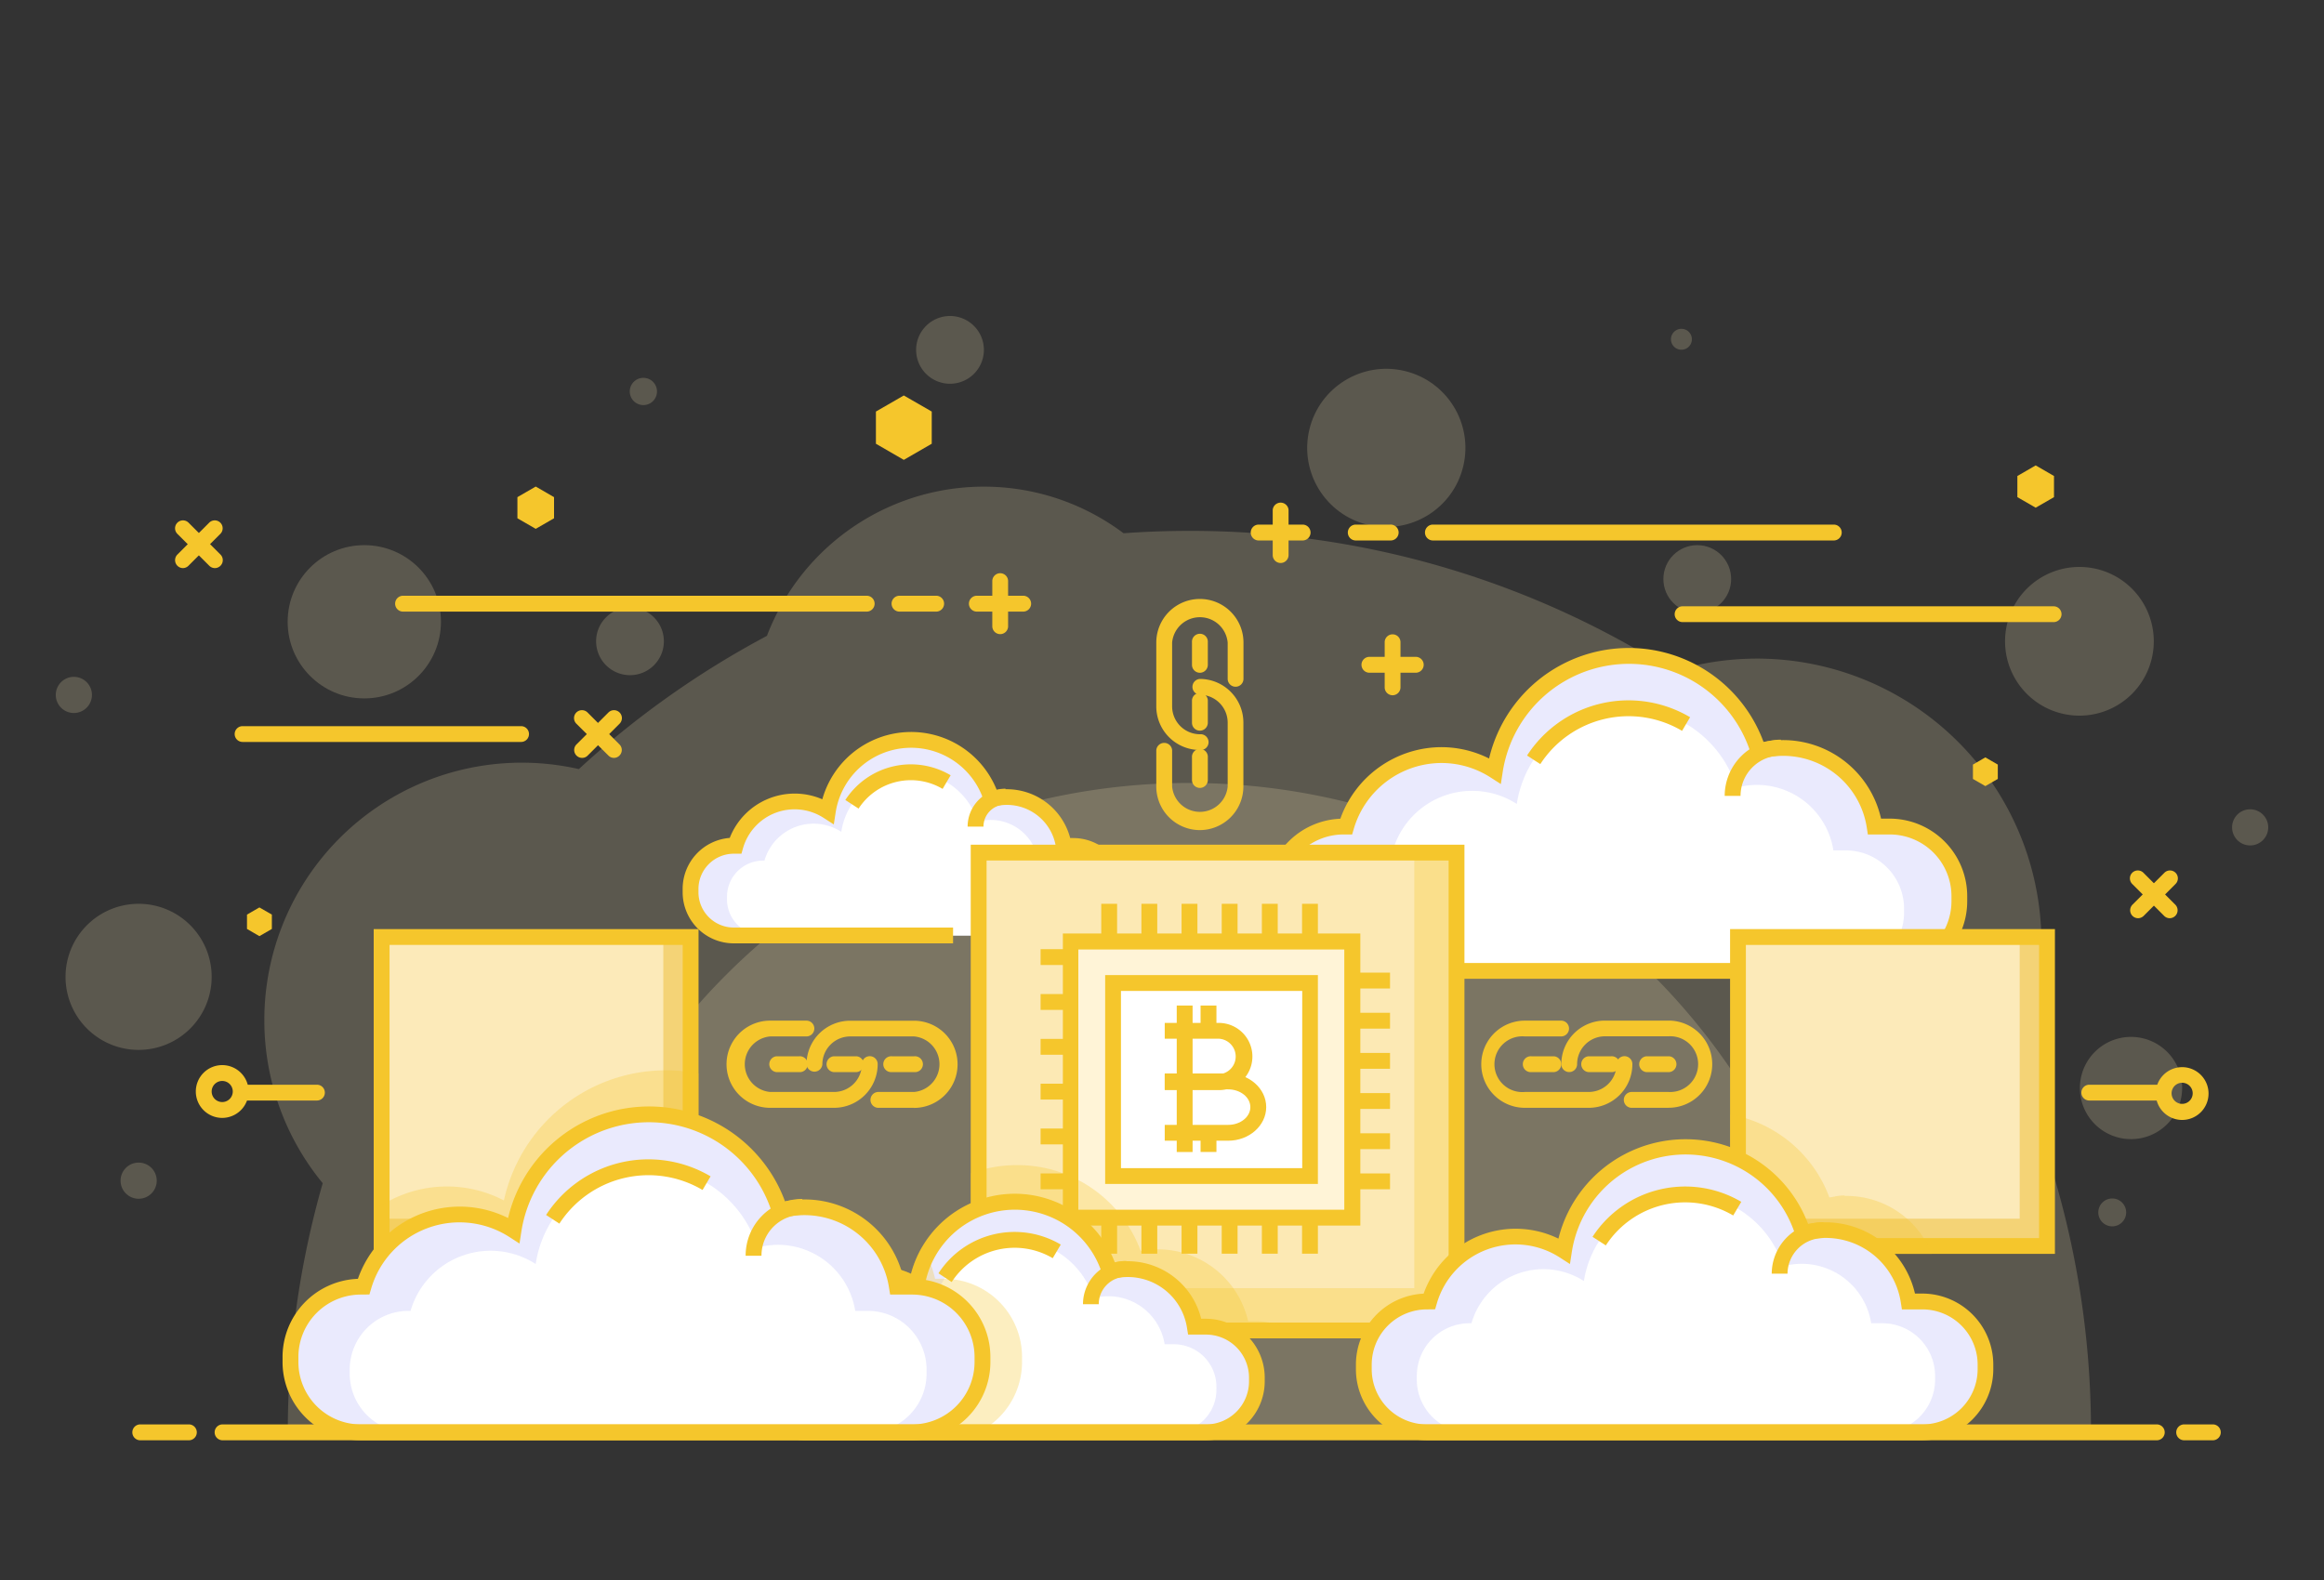 <svg id="Layer_1" data-name="Layer 1" xmlns="http://www.w3.org/2000/svg" viewBox="0 0 500 340"><rect x="0" y="0" width="500" height="340" fill="#333333" stroke="none"/><defs><style>.cls-1{opacity:0.2;}.cls-2{fill:#fceab9;}.cls-3{fill:#eaeafd;}.cls-4{fill:#fff;}.cls-5{fill:#f5c62c;}.cls-6{fill:#f4d376;}.cls-7{fill:#fce9b4;}.cls-8{opacity:0.3;}.cls-9{fill:#fff4d7;}</style></defs><g class="cls-1"><path class="cls-2" d="M449.87,308.22a193.23,193.23,0,0,0-16.7-78.82,61.18,61.18,0,0,0-73.26-84.93,193,193,0,0,0-104-30.23q-7.15,0-14.18.51A50,50,0,0,0,165,136.83a195,195,0,0,0-40.46,28.67,55.38,55.38,0,0,0-67.67,54,55.12,55.12,0,0,0,12.56,35.11,194,194,0,0,0-7.51,53.61Z"/></g><g class="cls-1"><path class="cls-2" d="M396.8,308.22a140.92,140.92,0,0,0-281.83,0Z"/></g><g class="cls-1"><path class="cls-2" d="M469.48,234.18a11,11,0,1,1-11-11.05A11,11,0,0,1,469.48,234.18Z"/></g><g class="cls-1"><circle class="cls-2" cx="298.25" cy="96.37" r="17.02" transform="translate(135.72 364.38) rotate(-76.67)"/></g><g class="cls-1"><path class="cls-2" d="M142.83,138a7.29,7.29,0,1,1-7.29-7.29A7.29,7.29,0,0,1,142.83,138Z"/></g><g class="cls-1"><circle class="cls-2" cx="365.16" cy="124.6" r="7.29"/></g><g class="cls-1"><path class="cls-2" d="M211.68,75.29A7.29,7.29,0,1,1,204.39,68,7.29,7.29,0,0,1,211.68,75.29Z"/></g><g class="cls-1"><path class="cls-2" d="M457.44,260.9a3,3,0,1,1-3-3A3,3,0,0,1,457.44,260.9Z"/></g><g class="cls-1"><path class="cls-2" d="M364,73a2.25,2.25,0,1,1-2.24-2.24A2.24,2.24,0,0,1,364,73Z"/></g><g class="cls-1"><path class="cls-2" d="M141.35,84.24a2.93,2.93,0,1,1-2.92-2.93A2.92,2.92,0,0,1,141.35,84.24Z"/></g><g class="cls-1"><path class="cls-2" d="M19.78,149.54a3.89,3.89,0,1,1-3.89-3.89A3.89,3.89,0,0,1,19.78,149.54Z"/></g><g class="cls-1"><circle class="cls-2" cx="484.11" cy="178.04" r="3.89"/></g><g class="cls-1"><circle class="cls-2" cx="78.38" cy="133.8" r="16.49"/></g><g class="cls-1"><path class="cls-2" d="M33.72,254.06a3.89,3.89,0,1,1-3.89-3.88A3.89,3.89,0,0,1,33.72,254.06Z"/></g><g class="cls-1"><path class="cls-2" d="M463.38,138a16,16,0,1,1-16-16A16,16,0,0,1,463.38,138Z"/></g><g class="cls-1"><path class="cls-2" d="M45.54,210.2a15.72,15.72,0,1,1-15.71-15.71A15.71,15.71,0,0,1,45.54,210.2Z"/></g><path class="cls-3" d="M289.05,177.87h.58a21.29,21.29,0,0,1,32-12,29.18,29.18,0,0,1,56.71-4.2,20,20,0,0,1,25,16.2h3.26a15,15,0,0,1,15,15v1.1a15,15,0,0,1-15,15H289.05a15,15,0,0,1-15-15v-1.1A15,15,0,0,1,289.05,177.87Z"/><path class="cls-4" d="M299.18,183h.49a17.76,17.76,0,0,1,26.66-10,24.33,24.33,0,0,1,47.28-3.5A16.64,16.64,0,0,1,394.45,183h2.72a12.52,12.52,0,0,1,12.48,12.48v.92a12.52,12.52,0,0,1-12.48,12.49h-98a12.52,12.52,0,0,1-12.48-12.49v-.92A12.52,12.52,0,0,1,299.18,183Z"/><path class="cls-5" d="M331.39,164.43l-2.85-1.85a26,26,0,0,1,35.08-8.24l-1.73,2.93a22.63,22.63,0,0,0-30.5,7.16Z"/><path class="cls-5" d="M406.58,210.62H289.05a16.7,16.7,0,0,1-16.68-16.68v-1.1a16.69,16.69,0,0,1,16-16.66,23.15,23.15,0,0,1,21.72-15.4,22.9,22.9,0,0,1,10.28,2.44,30.89,30.89,0,0,1,59.05-3.56,21.3,21.3,0,0,1,4.09-.4,21.61,21.61,0,0,1,21.19,16.9h1.86a16.7,16.7,0,0,1,16.68,16.68v1.1A16.7,16.7,0,0,1,406.58,210.62ZM289.05,179.57a13.28,13.28,0,0,0-13.27,13.27v1.1a13.29,13.29,0,0,0,13.27,13.28H406.58a13.29,13.29,0,0,0,13.27-13.28v-1.1a13.28,13.28,0,0,0-13.27-13.27h-4.72l-.22-1.44a18.2,18.2,0,0,0-22.88-14.81l-1.58.42-.48-1.56a27.48,27.48,0,0,0-53.4,3.95l-.4,2.59-2.21-1.42a19.51,19.51,0,0,0-10.58-3.11,19.71,19.71,0,0,0-18.84,14.15l-.36,1.23Z"/><path class="cls-5" d="M374.47,171.27h-3.41a12.12,12.12,0,0,1,12.1-12.1v3.41A8.7,8.7,0,0,0,374.47,171.27Z"/><path class="cls-3" d="M157.87,182h.37a13.22,13.22,0,0,1,19.87-7.45,18.13,18.13,0,0,1,35.23-2.61,12.28,12.28,0,0,1,3.23-.44,12.46,12.46,0,0,1,12.3,10.5h2a9.33,9.33,0,0,1,9.3,9.3V192a9.33,9.33,0,0,1-9.3,9.3h-73a9.33,9.33,0,0,1-9.3-9.3v-.69A9.33,9.33,0,0,1,157.87,182Z"/><path class="cls-4" d="M164.17,185.19h.3A11,11,0,0,1,181,179a15.11,15.11,0,0,1,29.37-2.17,10.33,10.33,0,0,1,13,8.39h1.69a7.78,7.78,0,0,1,7.75,7.75v.57a7.78,7.78,0,0,1-7.75,7.76H164.17a7.78,7.78,0,0,1-7.76-7.76v-.57A7.78,7.78,0,0,1,164.17,185.19Z"/><path class="cls-5" d="M184.72,174l-2.85-1.85a16.79,16.79,0,0,1,22.66-5.32l-1.73,2.93A13.41,13.41,0,0,0,184.72,174Z"/><path class="cls-5" d="M230.9,203H218.76v-3.4H230.9a7.6,7.6,0,0,0,7.59-7.6v-.69a7.6,7.6,0,0,0-7.59-7.6h-3.49l-.23-1.43a10.68,10.68,0,0,0-13.4-8.69l-1.58.43-.49-1.57a16.43,16.43,0,0,0-31.92,2.37l-.4,2.59-2.2-1.42a11.54,11.54,0,0,0-17.32,6.49l-.35,1.23h-1.65a7.61,7.61,0,0,0-7.6,7.6V192a7.61,7.61,0,0,0,7.6,7.6h47.18V203H157.87a11,11,0,0,1-11-11v-.69a11,11,0,0,1,10.13-11A15,15,0,0,1,176.92,172a19.84,19.84,0,0,1,37.53-2,14.1,14.1,0,0,1,15.8,10.34h.65a11,11,0,0,1,11,11V192A11,11,0,0,1,230.9,203Z"/><path class="cls-5" d="M211.59,177.88h-3.41a8.17,8.17,0,0,1,8.16-8.16v3.41A4.75,4.75,0,0,0,211.59,177.88Z"/><path class="cls-5" d="M394.66,116.3h-86.5a1.71,1.71,0,0,1,0-3.41h86.5a1.71,1.71,0,0,1,0,3.41Z"/><path class="cls-5" d="M112.11,159.66H52.19a1.7,1.7,0,0,1,0-3.4h59.92a1.7,1.7,0,1,1,0,3.4Z"/><path class="cls-5" d="M186.59,131.61h-100a1.71,1.71,0,0,1,0-3.41h100a1.71,1.71,0,0,1,0,3.41Z"/><path class="cls-5" d="M201.54,131.61H193.4a1.71,1.71,0,0,1,0-3.41h8.14a1.71,1.71,0,0,1,0,3.41Z"/><path class="cls-5" d="M299.07,116.3h-7.51a1.71,1.71,0,0,1,0-3.41h7.51a1.71,1.71,0,1,1,0,3.41Z"/><path class="cls-5" d="M280.38,116.3h-9.71a1.71,1.71,0,0,1,0-3.41h9.71a1.71,1.71,0,0,1,0,3.41Z"/><path class="cls-5" d="M275.52,121.15a1.7,1.7,0,0,1-1.7-1.7v-9.71a1.71,1.71,0,0,1,3.41,0v9.71A1.71,1.71,0,0,1,275.52,121.15Z"/><path class="cls-5" d="M220,131.61h-9.7a1.71,1.71,0,1,1,0-3.41H220a1.71,1.71,0,1,1,0,3.41Z"/><path class="cls-5" d="M215.19,136.46a1.7,1.7,0,0,1-1.7-1.7v-9.71a1.7,1.7,0,1,1,3.4,0v9.71A1.7,1.7,0,0,1,215.19,136.46Z"/><path class="cls-5" d="M304.46,144.76h-9.7a1.71,1.71,0,1,1,0-3.41h9.7a1.71,1.71,0,1,1,0,3.41Z"/><path class="cls-5" d="M299.61,149.61a1.7,1.7,0,0,1-1.7-1.7V138.2a1.7,1.7,0,0,1,3.4,0v9.71A1.7,1.7,0,0,1,299.61,149.61Z"/><path class="cls-5" d="M460,197.59a1.71,1.71,0,0,1-1.21-2.91l6.87-6.87a1.7,1.7,0,1,1,2.4,2.41l-6.86,6.87A1.71,1.71,0,0,1,460,197.59Z"/><path class="cls-5" d="M466.81,197.59a1.69,1.69,0,0,1-1.2-.5l-6.87-6.87a1.7,1.7,0,1,1,2.41-2.41l6.86,6.87a1.71,1.71,0,0,1-1.2,2.91Z"/><path class="cls-5" d="M39.37,122.25a1.71,1.71,0,0,1-1.21-2.91L45,112.48a1.7,1.7,0,0,1,2.41,2.4l-6.87,6.87A1.71,1.71,0,0,1,39.37,122.25Z"/><path class="cls-5" d="M46.23,122.25a1.71,1.71,0,0,1-1.2-.5l-6.87-6.87a1.7,1.7,0,0,1,2.41-2.4l6.87,6.86a1.71,1.71,0,0,1-1.21,2.91Z"/><path class="cls-5" d="M125.24,163.09a1.7,1.7,0,0,1-1.21-2.9l6.87-6.87a1.7,1.7,0,1,1,2.4,2.41l-6.86,6.86A1.66,1.66,0,0,1,125.24,163.09Z"/><path class="cls-5" d="M132.1,163.09a1.65,1.65,0,0,1-1.2-.5L124,155.73a1.7,1.7,0,1,1,2.41-2.41l6.86,6.87a1.68,1.68,0,0,1,0,2.4A1.65,1.65,0,0,1,132.1,163.09Z"/><polygon class="cls-5" points="58.49 199.9 55.81 201.45 53.14 199.9 53.14 196.81 55.81 195.27 58.49 196.81 58.49 199.9"/><polygon class="cls-5" points="429.82 167.62 427.14 169.16 424.47 167.62 424.47 164.53 427.14 162.98 429.82 164.53 429.82 167.62"/><polygon class="cls-5" points="200.46 95.49 194.45 98.96 188.45 95.49 188.45 88.56 194.45 85.1 200.46 88.56 200.46 95.49"/><polygon class="cls-5" points="119.2 111.53 115.26 113.8 111.32 111.53 111.32 106.98 115.26 104.7 119.2 106.98 119.2 111.53"/><polygon class="cls-5" points="441.91 106.98 437.97 109.25 434.03 106.98 434.03 102.43 437.97 100.15 441.91 102.43 441.91 106.98"/><path class="cls-5" d="M441.82,133.87H362a1.7,1.7,0,1,1,0-3.4h79.83a1.7,1.7,0,1,1,0,3.4Z"/><path class="cls-5" d="M47.81,240.56a5.68,5.68,0,1,1,5.68-5.68A5.69,5.69,0,0,1,47.81,240.56Zm0-7.95a2.27,2.27,0,1,0,2.27,2.27A2.27,2.27,0,0,0,47.81,232.61Z"/><path class="cls-5" d="M469.48,241a5.68,5.68,0,1,1,5.68-5.68A5.68,5.68,0,0,1,469.48,241Zm0-8a2.27,2.27,0,1,0,2.27,2.27A2.27,2.27,0,0,0,469.48,233Z"/><path class="cls-5" d="M341.8,238.39H328.07a9.38,9.38,0,1,1,0-18.76h7.8a1.7,1.7,0,1,1,0,3.4h-7.8a6,6,0,1,0,0,11.95H341.8a6,6,0,0,0,6-6,1.7,1.7,0,1,1,3.4,0A9.39,9.39,0,0,1,341.8,238.39Z"/><path class="cls-5" d="M359,238.39h-7.8a1.71,1.71,0,1,1,0-3.41H359A6,6,0,1,0,359,223H345.31a6,6,0,0,0-6,6,1.7,1.7,0,0,1-3.4,0,9.38,9.38,0,0,1,9.38-9.38H359a9.38,9.38,0,0,1,0,18.76Z"/><path class="cls-5" d="M334.32,230.71h-4.85a1.71,1.71,0,1,1,0-3.41h4.85a1.71,1.71,0,0,1,0,3.41Z"/><path class="cls-5" d="M359.1,230.71h-4.85a1.71,1.71,0,0,1,0-3.41h4.85a1.71,1.71,0,0,1,0,3.41Z"/><path class="cls-5" d="M346.63,230.71h-4.85a1.71,1.71,0,0,1,0-3.41h4.85a1.71,1.71,0,1,1,0,3.41Z"/><path class="cls-5" d="M258.15,178.63a9.39,9.39,0,0,1-9.38-9.38v-7.81a1.71,1.71,0,0,1,3.41,0v7.81a6,6,0,0,0,11.95,0V155.51a6,6,0,0,0-6-6,1.71,1.71,0,0,1,0-3.41,9.39,9.39,0,0,1,9.38,9.38v13.74A9.39,9.39,0,0,1,258.15,178.63Z"/><path class="cls-5" d="M258.15,161.39a9.39,9.39,0,0,1-9.38-9.38V138.27a9.38,9.38,0,0,1,18.76,0v7.81a1.7,1.7,0,1,1-3.4,0v-7.81a6,6,0,0,0-11.95,0V152a6,6,0,0,0,6,6,1.71,1.71,0,1,1,0,3.41Z"/><path class="cls-5" d="M258.15,169.55a1.7,1.7,0,0,1-1.7-1.7V163a1.71,1.71,0,1,1,3.41,0v4.85A1.71,1.71,0,0,1,258.15,169.55Z"/><path class="cls-5" d="M258.15,144.77a1.7,1.7,0,0,1-1.7-1.7v-4.85a1.71,1.71,0,1,1,3.41,0v4.85A1.71,1.71,0,0,1,258.15,144.77Z"/><path class="cls-5" d="M258.15,157.23a1.7,1.7,0,0,1-1.7-1.7v-4.85a1.71,1.71,0,0,1,3.41,0v4.85A1.71,1.71,0,0,1,258.15,157.23Z"/><path class="cls-5" d="M179.43,238.39H165.69a9.38,9.38,0,0,1,0-18.76h7.81a1.7,1.7,0,0,1,0,3.4h-7.81a6,6,0,0,0,0,11.95h13.74a6,6,0,0,0,6-6,1.7,1.7,0,1,1,3.4,0A9.39,9.39,0,0,1,179.43,238.39Z"/><path class="cls-5" d="M196.67,238.39h-7.81a1.71,1.71,0,0,1,0-3.41h7.81a6,6,0,0,0,0-11.95H182.93a6,6,0,0,0-6,6,1.71,1.71,0,0,1-3.41,0,9.39,9.39,0,0,1,9.38-9.38h13.74a9.38,9.38,0,1,1,0,18.76Z"/><path class="cls-5" d="M171.94,230.71h-4.85a1.71,1.71,0,0,1,0-3.41h4.85a1.71,1.71,0,1,1,0,3.41Z"/><path class="cls-5" d="M196.72,230.71h-4.84a1.71,1.71,0,1,1,0-3.41h4.84a1.71,1.71,0,1,1,0,3.41Z"/><path class="cls-5" d="M184.26,230.71h-4.85a1.71,1.71,0,0,1,0-3.41h4.85a1.71,1.71,0,0,1,0,3.41Z"/><rect class="cls-2" x="373.92" y="201.64" width="66.48" height="66.48"/><polygon class="cls-6" points="434.53 201.64 434.53 262.25 373.92 262.25 373.92 268.12 440.4 268.12 440.4 201.64 434.53 201.64"/><path class="cls-5" d="M442.11,269.82H372.22V199.93h69.89Zm-66.49-3.4H438.7V203.34H375.62Z"/><rect class="cls-2" x="82.1" y="201.64" width="66.48" height="66.48"/><polygon class="cls-6" points="142.71 201.64 142.71 262.25 82.1 262.25 82.1 268.12 148.59 268.12 148.59 201.64 142.71 201.64"/><path class="cls-5" d="M150.29,269.82H80.4V199.93h69.89Zm-66.48-3.4h63.07V203.34H83.81Z"/><rect class="cls-7" x="210.55" y="183.47" width="102.82" height="102.82"/><g class="cls-8"><polygon class="cls-5" points="304.29 183.47 304.29 277.2 210.55 277.2 210.55 286.29 313.37 286.29 313.37 183.47 304.29 183.47"/></g><path class="cls-5" d="M315.07,288H208.85V181.77H315.07Zm-102.81-3.4h99.41V185.17H212.26Z"/><g class="cls-8"><path class="cls-5" d="M150.29,231a36.31,36.31,0,0,0-6.88-.68,35.69,35.69,0,0,0-35,28,26.51,26.51,0,0,0-28,2.18v9.31h69.89Z"/></g><g class="cls-8"><path class="cls-5" d="M397.19,257.35l-.34,0v-.1a11.17,11.17,0,0,0-2.53.32l-.74.1a28,28,0,0,0-21.36-17.85v30h43.41A19.76,19.76,0,0,0,397.19,257.35Z"/></g><path class="cls-3" d="M307,280.06h.53a19.32,19.32,0,0,1,29-10.88,26.46,26.46,0,0,1,51.43-3.81,18.43,18.43,0,0,1,4.73-.64,18.17,18.17,0,0,1,17.94,15.33h3a13.62,13.62,0,0,1,13.58,13.58v1a13.62,13.62,0,0,1-13.58,13.58H307a13.62,13.62,0,0,1-13.58-13.58v-1A13.62,13.62,0,0,1,307,280.06Z"/><path class="cls-4" d="M316.14,284.75h.44a16.11,16.11,0,0,1,24.19-9.08,22.07,22.07,0,0,1,42.88-3.17,15,15,0,0,1,3.93-.54,15.15,15.15,0,0,1,15,12.79H405a11.36,11.36,0,0,1,11.33,11.32v.83A11.36,11.36,0,0,1,405,308.22H316.14a11.35,11.35,0,0,1-11.32-11.32v-.83A11.35,11.35,0,0,1,316.14,284.75Z"/><path class="cls-5" d="M345.49,268l-2.86-1.85a23.76,23.76,0,0,1,32-7.53l-1.74,2.94A20.34,20.34,0,0,0,345.49,268Z"/><path class="cls-5" d="M413.55,309.93H307a15.3,15.3,0,0,1-15.28-15.29v-1a15.29,15.29,0,0,1,14.57-15.26,21,21,0,0,1,29-11.84A28.18,28.18,0,0,1,389,263.37a19.34,19.34,0,0,1,3.61-.34A19.76,19.76,0,0,1,412,278.36h1.56a15.31,15.31,0,0,1,15.29,15.28v1A15.31,15.31,0,0,1,413.55,309.93ZM307,281.77a11.89,11.89,0,0,0-11.88,11.87v1A11.89,11.89,0,0,0,307,306.52h106.6a11.89,11.89,0,0,0,11.88-11.88v-1a11.89,11.89,0,0,0-11.88-11.87h-4.41l-.23-1.44A16.35,16.35,0,0,0,388.36,267l-1.58.42-.49-1.56a24.76,24.76,0,0,0-48.12,3.56l-.4,2.59-2.2-1.42a17.61,17.61,0,0,0-26.45,9.93l-.36,1.23Z"/><path class="cls-5" d="M384.58,274.08h-3.4A11.14,11.14,0,0,1,392.31,263v3.41A7.73,7.73,0,0,0,384.58,274.08Z"/><path class="cls-5" d="M68.19,236.82H52.33a1.7,1.7,0,1,1,0-3.4H68.19a1.7,1.7,0,1,1,0,3.4Z"/><path class="cls-5" d="M465.37,236.82H449.5a1.7,1.7,0,0,1,0-3.4h15.87a1.7,1.7,0,0,1,0,3.4Z"/><rect class="cls-5" x="223.88" y="204.25" width="6.45" height="3.41"/><rect class="cls-5" x="223.88" y="213.91" width="6.45" height="3.41"/><rect class="cls-5" x="223.88" y="223.56" width="6.45" height="3.41"/><rect class="cls-5" x="223.88" y="233.2" width="6.45" height="3.41"/><rect class="cls-5" x="223.88" y="242.85" width="6.45" height="3.41"/><rect class="cls-5" x="223.88" y="252.51" width="6.45" height="3.41"/><rect class="cls-5" x="290.97" y="209.3" width="8.09" height="3.41"/><rect class="cls-5" x="290.97" y="217.94" width="8.09" height="3.41"/><rect class="cls-5" x="290.97" y="226.58" width="8.09" height="3.41"/><rect class="cls-5" x="290.97" y="235.22" width="8.09" height="3.41"/><rect class="cls-5" x="290.97" y="243.87" width="8.09" height="3.41"/><rect class="cls-5" x="290.97" y="252.51" width="8.09" height="3.41"/><rect class="cls-5" x="236.93" y="194.49" width="3.41" height="8.09"/><rect class="cls-5" x="245.57" y="194.49" width="3.41" height="8.09"/><rect class="cls-5" x="254.21" y="194.49" width="3.41" height="8.09"/><rect class="cls-5" x="262.85" y="194.49" width="3.41" height="8.09"/><rect class="cls-5" x="271.49" y="194.49" width="3.41" height="8.09"/><rect class="cls-5" x="280.13" y="194.49" width="3.41" height="8.09"/><rect class="cls-5" x="236.93" y="262.02" width="3.41" height="7.76"/><rect class="cls-5" x="245.57" y="262.02" width="3.41" height="7.76"/><rect class="cls-5" x="254.21" y="262.02" width="3.41" height="7.76"/><rect class="cls-5" x="262.85" y="262.02" width="3.41" height="7.76"/><rect class="cls-5" x="271.49" y="262.02" width="3.41" height="7.76"/><rect class="cls-5" x="280.13" y="262.02" width="3.41" height="7.76"/><rect class="cls-9" x="230.33" y="202.58" width="60.63" height="59.44"/><rect class="cls-4" x="239.47" y="211.54" width="42.36" height="41.53"/><path class="cls-5" d="M292.67,263.73h-64V200.88h64ZM232,260.32h57.22v-56H232Z"/><path class="cls-5" d="M283.54,254.77H237.77V209.83h45.77Zm-42.37-3.4h39V213.24h-39Z"/><path class="cls-5" d="M262.22,234.58H250.59v-3.41h11.63a3.83,3.83,0,0,0,0-7.65H250.59v-3.4h11.63a7.23,7.23,0,0,1,0,14.46Z"/><path class="cls-5" d="M264.23,245.47H250.59v-3.41h13.64c2.64,0,4.78-1.71,4.78-3.82s-2.14-3.82-4.78-3.82H250.59V231h13.64c4.52,0,8.19,3.24,8.19,7.23S268.75,245.47,264.23,245.47Z"/><rect class="cls-5" x="253.17" y="216.38" width="3.41" height="31.52"/><rect class="cls-5" x="258.3" y="216.38" width="3.41" height="5.44"/><rect class="cls-5" x="258.3" y="243.77" width="3.41" height="4.12"/><g class="cls-8"><path class="cls-5" d="M270.11,284.3h-1.58a19.9,19.9,0,0,0-19.48-15.45l-.34,0v-.1a11.43,11.43,0,0,0-2.56.32c-.24,0-.49.06-.74.11a28.24,28.24,0,0,0-26.6-18.46,28.6,28.6,0,0,0-10,1.79V288h71.24A15.3,15.3,0,0,0,270.11,284.3Z"/></g><path class="cls-3" d="M173.38,285.48h.42a15.61,15.61,0,0,1,23.43-8.78,21.37,21.37,0,0,1,41.53-3.08,14.61,14.61,0,0,1,18.3,11.86h2.39a11,11,0,0,1,11,11v.81a11,11,0,0,1-11,11H173.38a11,11,0,0,1-11-11v-.81A11,11,0,0,1,173.38,285.48Z"/><path class="cls-4" d="M180.8,289.27h.35a13,13,0,0,1,19.53-7.33,17.81,17.81,0,0,1,34.62-2.56,12,12,0,0,1,3.19-.44,12.25,12.25,0,0,1,12.08,10.33h2a9.16,9.16,0,0,1,9.14,9.14v.67a9.16,9.16,0,0,1-9.14,9.14H180.8a9.17,9.17,0,0,1-9.15-9.14v-.67A9.17,9.17,0,0,1,180.8,289.27Z"/><path class="cls-5" d="M204.77,275.89,201.91,274a19.51,19.51,0,0,1,26.31-6.18l-1.73,2.93a16.12,16.12,0,0,0-21.72,5.1Z"/><path class="cls-5" d="M259.45,309.93H173.38a12.68,12.68,0,0,1-12.67-12.67v-.81a12.69,12.69,0,0,1,11.86-12.64,17.42,17.42,0,0,1,16.23-11.3A17.24,17.24,0,0,1,196,274.1a23.08,23.08,0,0,1,43.85-2.46,16.28,16.28,0,0,1,18.58,12.14h1a12.68,12.68,0,0,1,12.67,12.67v.81A12.68,12.68,0,0,1,259.45,309.93Zm-86.07-22.74a9.27,9.27,0,0,0-9.27,9.26v.81a9.27,9.27,0,0,0,9.27,9.26h86.07a9.27,9.27,0,0,0,9.27-9.26v-.81a9.27,9.27,0,0,0-9.27-9.26h-3.84l-.23-1.44a12.89,12.89,0,0,0-16.18-10.48l-1.58.42-.49-1.56A19.67,19.67,0,0,0,198.91,277l-.4,2.59-2.2-1.42A13.9,13.9,0,0,0,175.44,286l-.36,1.23Z"/><path class="cls-5" d="M236.39,280.65H233a9.33,9.33,0,0,1,9.32-9.31v3.4A5.92,5.92,0,0,0,236.39,280.65Z"/><g class="cls-8"><path class="cls-5" d="M219.89,293.11V292a16.83,16.83,0,0,0-16.82-16.82h-1.89a21.62,21.62,0,0,0-2.8-6.82A23.43,23.43,0,0,0,196,274.1a17.24,17.24,0,0,0-7.22-1.59,17.42,17.42,0,0,0-16.23,11.3,12.69,12.69,0,0,0-11.86,12.64v.81a12.68,12.68,0,0,0,12.67,12.67h29.69A16.84,16.84,0,0,0,219.89,293.11Z"/></g><path class="cls-3" d="M77.61,276.88h.59a21.5,21.5,0,0,1,32.29-12.11,29.46,29.46,0,0,1,57.24-4.24A20.17,20.17,0,0,1,193,276.88h3.3A15.16,15.16,0,0,1,211.37,292v1.11a15.16,15.16,0,0,1-15.11,15.11H77.61A15.16,15.16,0,0,1,62.5,293.11V292A15.16,15.16,0,0,1,77.61,276.88Z"/><path class="cls-4" d="M87.84,282.09h.49A17.93,17.93,0,0,1,115.25,272,24.56,24.56,0,0,1,163,268.46a17.16,17.16,0,0,1,4.39-.59A16.87,16.87,0,0,1,184,282.09h2.75a12.64,12.64,0,0,1,12.6,12.6v.93a12.64,12.64,0,0,1-12.6,12.6H87.84a12.64,12.64,0,0,1-12.6-12.6v-.93A12.64,12.64,0,0,1,87.84,282.09Z"/><path class="cls-5" d="M120.35,263.31l-2.86-1.86a26.24,26.24,0,0,1,35.39-8.31l-1.73,2.93a22.85,22.85,0,0,0-30.8,7.24Z"/><path class="cls-5" d="M196.26,309.93H77.61a16.84,16.84,0,0,1-16.82-16.82V292A16.84,16.84,0,0,1,77,275.19a23.22,23.22,0,0,1,32.31-13.08,31.16,31.16,0,0,1,59.58-3.59,21.83,21.83,0,0,1,25.52,16.66h1.89A16.84,16.84,0,0,1,213.08,292v1.11A16.84,16.84,0,0,1,196.26,309.93ZM77.61,278.58A13.43,13.43,0,0,0,64.2,292v1.11a13.43,13.43,0,0,0,13.41,13.41H196.26a13.43,13.43,0,0,0,13.41-13.41V292a13.43,13.43,0,0,0-13.41-13.42h-4.75l-.23-1.43a18.42,18.42,0,0,0-23.11-15l-1.58.43-.48-1.57a27.76,27.76,0,0,0-53.94,4l-.4,2.59-2.2-1.42a19.81,19.81,0,0,0-29.73,11.16l-.36,1.22Z"/><path class="cls-5" d="M163.83,270.22h-3.41A12.2,12.2,0,0,1,172.61,258v3.4A8.79,8.79,0,0,0,163.83,270.22Z"/><path class="cls-5" d="M463.89,309.93H47.76a1.71,1.71,0,0,1,0-3.41H463.89a1.71,1.71,0,1,1,0,3.41Z"/><path class="cls-5" d="M476.21,309.93h-6.16a1.71,1.71,0,1,1,0-3.41h6.16a1.71,1.71,0,0,1,0,3.41Z"/><path class="cls-5" d="M40.5,309.93H30.05a1.71,1.71,0,0,1,0-3.41H40.5a1.71,1.71,0,1,1,0,3.41Z"/></svg>